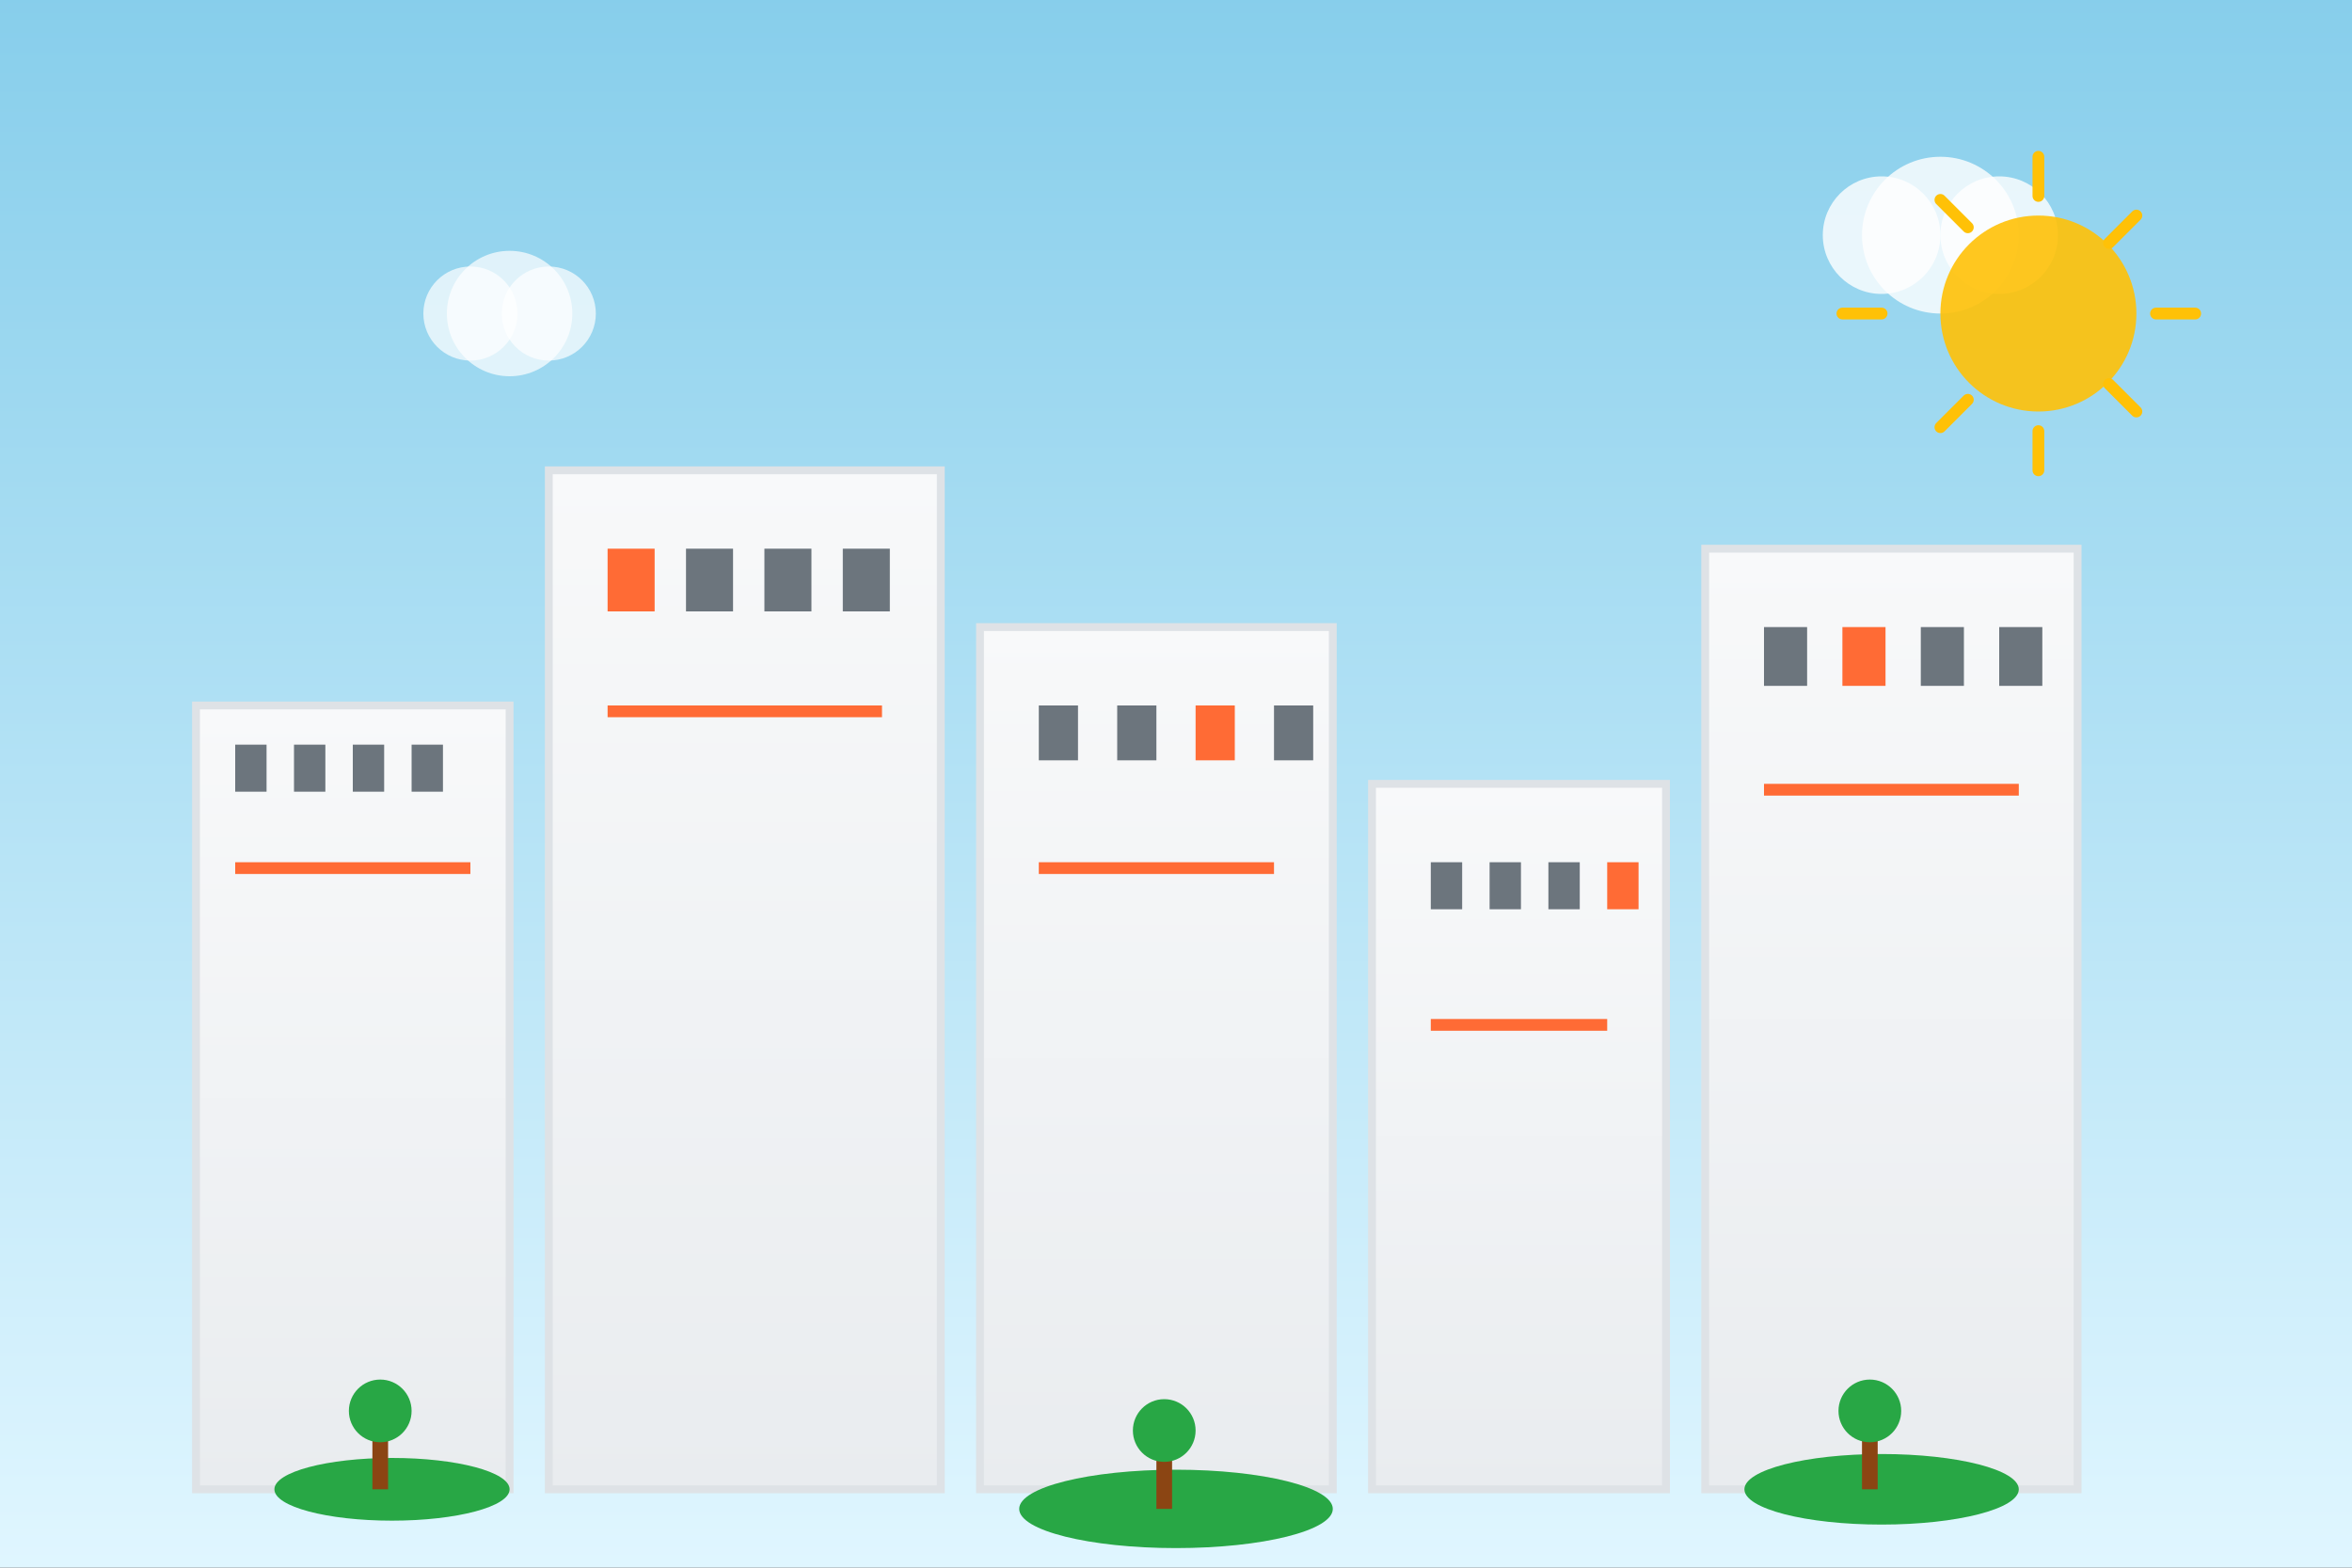 <svg width="600" height="400" viewBox="0 0 600 400" fill="none" xmlns="http://www.w3.org/2000/svg">
  <rect x="0" y="0" width="600" height="400" fill="#333333" stroke="none"/>
  <!-- Sky gradient -->
  <defs>
    <linearGradient id="skyGradient" x1="0%" y1="0%" x2="0%" y2="100%">
      <stop offset="0%" style="stop-color:#87CEEB;stop-opacity:1" />
      <stop offset="100%" style="stop-color:#E0F6FF;stop-opacity:1" />
    </linearGradient>
    <linearGradient id="buildingGradient" x1="0%" y1="0%" x2="0%" y2="100%">
      <stop offset="0%" style="stop-color:#F8F9FA;stop-opacity:1" />
      <stop offset="100%" style="stop-color:#E9ECEF;stop-opacity:1" />
    </linearGradient>
  </defs>
  
  <!-- Background -->
  <rect width="600" height="400" fill="url(#skyGradient)"/>
  
  <!-- Modern building complex -->
  <!-- Building 1 -->
  <rect x="50" y="180" width="80" height="200" fill="url(#buildingGradient)" stroke="#DEE2E6" stroke-width="2"/>
  <rect x="60" y="190" width="8" height="12" fill="#6C757D"/>
  <rect x="75" y="190" width="8" height="12" fill="#6C757D"/>
  <rect x="90" y="190" width="8" height="12" fill="#6C757D"/>
  <rect x="105" y="190" width="8" height="12" fill="#6C757D"/>
  
  <!-- Building 2 (tallest) -->
  <rect x="140" y="120" width="100" height="260" fill="url(#buildingGradient)" stroke="#DEE2E6" stroke-width="2"/>
  <rect x="155" y="140" width="12" height="16" fill="#FF6B35"/>
  <rect x="175" y="140" width="12" height="16" fill="#6C757D"/>
  <rect x="195" y="140" width="12" height="16" fill="#6C757D"/>
  <rect x="215" y="140" width="12" height="16" fill="#6C757D"/>
  
  <!-- Building 3 -->
  <rect x="250" y="160" width="90" height="220" fill="url(#buildingGradient)" stroke="#DEE2E6" stroke-width="2"/>
  <rect x="265" y="180" width="10" height="14" fill="#6C757D"/>
  <rect x="285" y="180" width="10" height="14" fill="#6C757D"/>
  <rect x="305" y="180" width="10" height="14" fill="#FF6B35"/>
  <rect x="325" y="180" width="10" height="14" fill="#6C757D"/>
  
  <!-- Building 4 -->
  <rect x="350" y="200" width="75" height="180" fill="url(#buildingGradient)" stroke="#DEE2E6" stroke-width="2"/>
  <rect x="365" y="220" width="8" height="12" fill="#6C757D"/>
  <rect x="380" y="220" width="8" height="12" fill="#6C757D"/>
  <rect x="395" y="220" width="8" height="12" fill="#6C757D"/>
  <rect x="410" y="220" width="8" height="12" fill="#FF6B35"/>
  
  <!-- Building 5 -->
  <rect x="435" y="140" width="95" height="240" fill="url(#buildingGradient)" stroke="#DEE2E6" stroke-width="2"/>
  <rect x="450" y="160" width="11" height="15" fill="#6C757D"/>
  <rect x="470" y="160" width="11" height="15" fill="#FF6B35"/>
  <rect x="490" y="160" width="11" height="15" fill="#6C757D"/>
  <rect x="510" y="160" width="11" height="15" fill="#6C757D"/>
  
  <!-- Additional window details -->
  <rect x="60" y="220" width="60" height="3" fill="#FF6B35"/>
  <rect x="155" y="180" width="70" height="3" fill="#FF6B35"/>
  <rect x="265" y="220" width="60" height="3" fill="#FF6B35"/>
  <rect x="365" y="260" width="45" height="3" fill="#FF6B35"/>
  <rect x="450" y="200" width="65" height="3" fill="#FF6B35"/>
  
  <!-- Green spaces -->
  <ellipse cx="100" cy="380" rx="30" ry="8" fill="#28A745"/>
  <ellipse cx="300" cy="385" rx="40" ry="10" fill="#28A745"/>
  <ellipse cx="480" cy="380" rx="35" ry="9" fill="#28A745"/>
  
  <!-- Trees -->
  <rect x="95" y="365" width="4" height="15" fill="#8B4513"/>
  <circle cx="97" cy="360" r="8" fill="#28A745"/>
  
  <rect x="295" y="370" width="4" height="15" fill="#8B4513"/>
  <circle cx="297" cy="365" r="8" fill="#28A745"/>
  
  <rect x="475" y="365" width="4" height="15" fill="#8B4513"/>
  <circle cx="477" cy="360" r="8" fill="#28A745"/>
  
  <!-- Clouds -->
  <circle cx="480" cy="60" r="15" fill="white" opacity="0.8"/>
  <circle cx="495" cy="60" r="20" fill="white" opacity="0.8"/>
  <circle cx="510" cy="60" r="15" fill="white" opacity="0.8"/>
  
  <circle cx="120" cy="80" r="12" fill="white" opacity="0.7"/>
  <circle cx="130" cy="80" r="16" fill="white" opacity="0.7"/>
  <circle cx="140" cy="80" r="12" fill="white" opacity="0.7"/>
  
  <!-- Sun -->
  <circle cx="520" cy="80" r="25" fill="#FFC107" opacity="0.9"/>
  <path d="M520 40l0 10M520 110l0 10M560 80l-10 0M470 80l10 0M545 55l-7 7M502 102l-7 7M545 105l-7 -7M502 58l-7 -7" stroke="#FFC107" stroke-width="3" stroke-linecap="round"/>
</svg>
